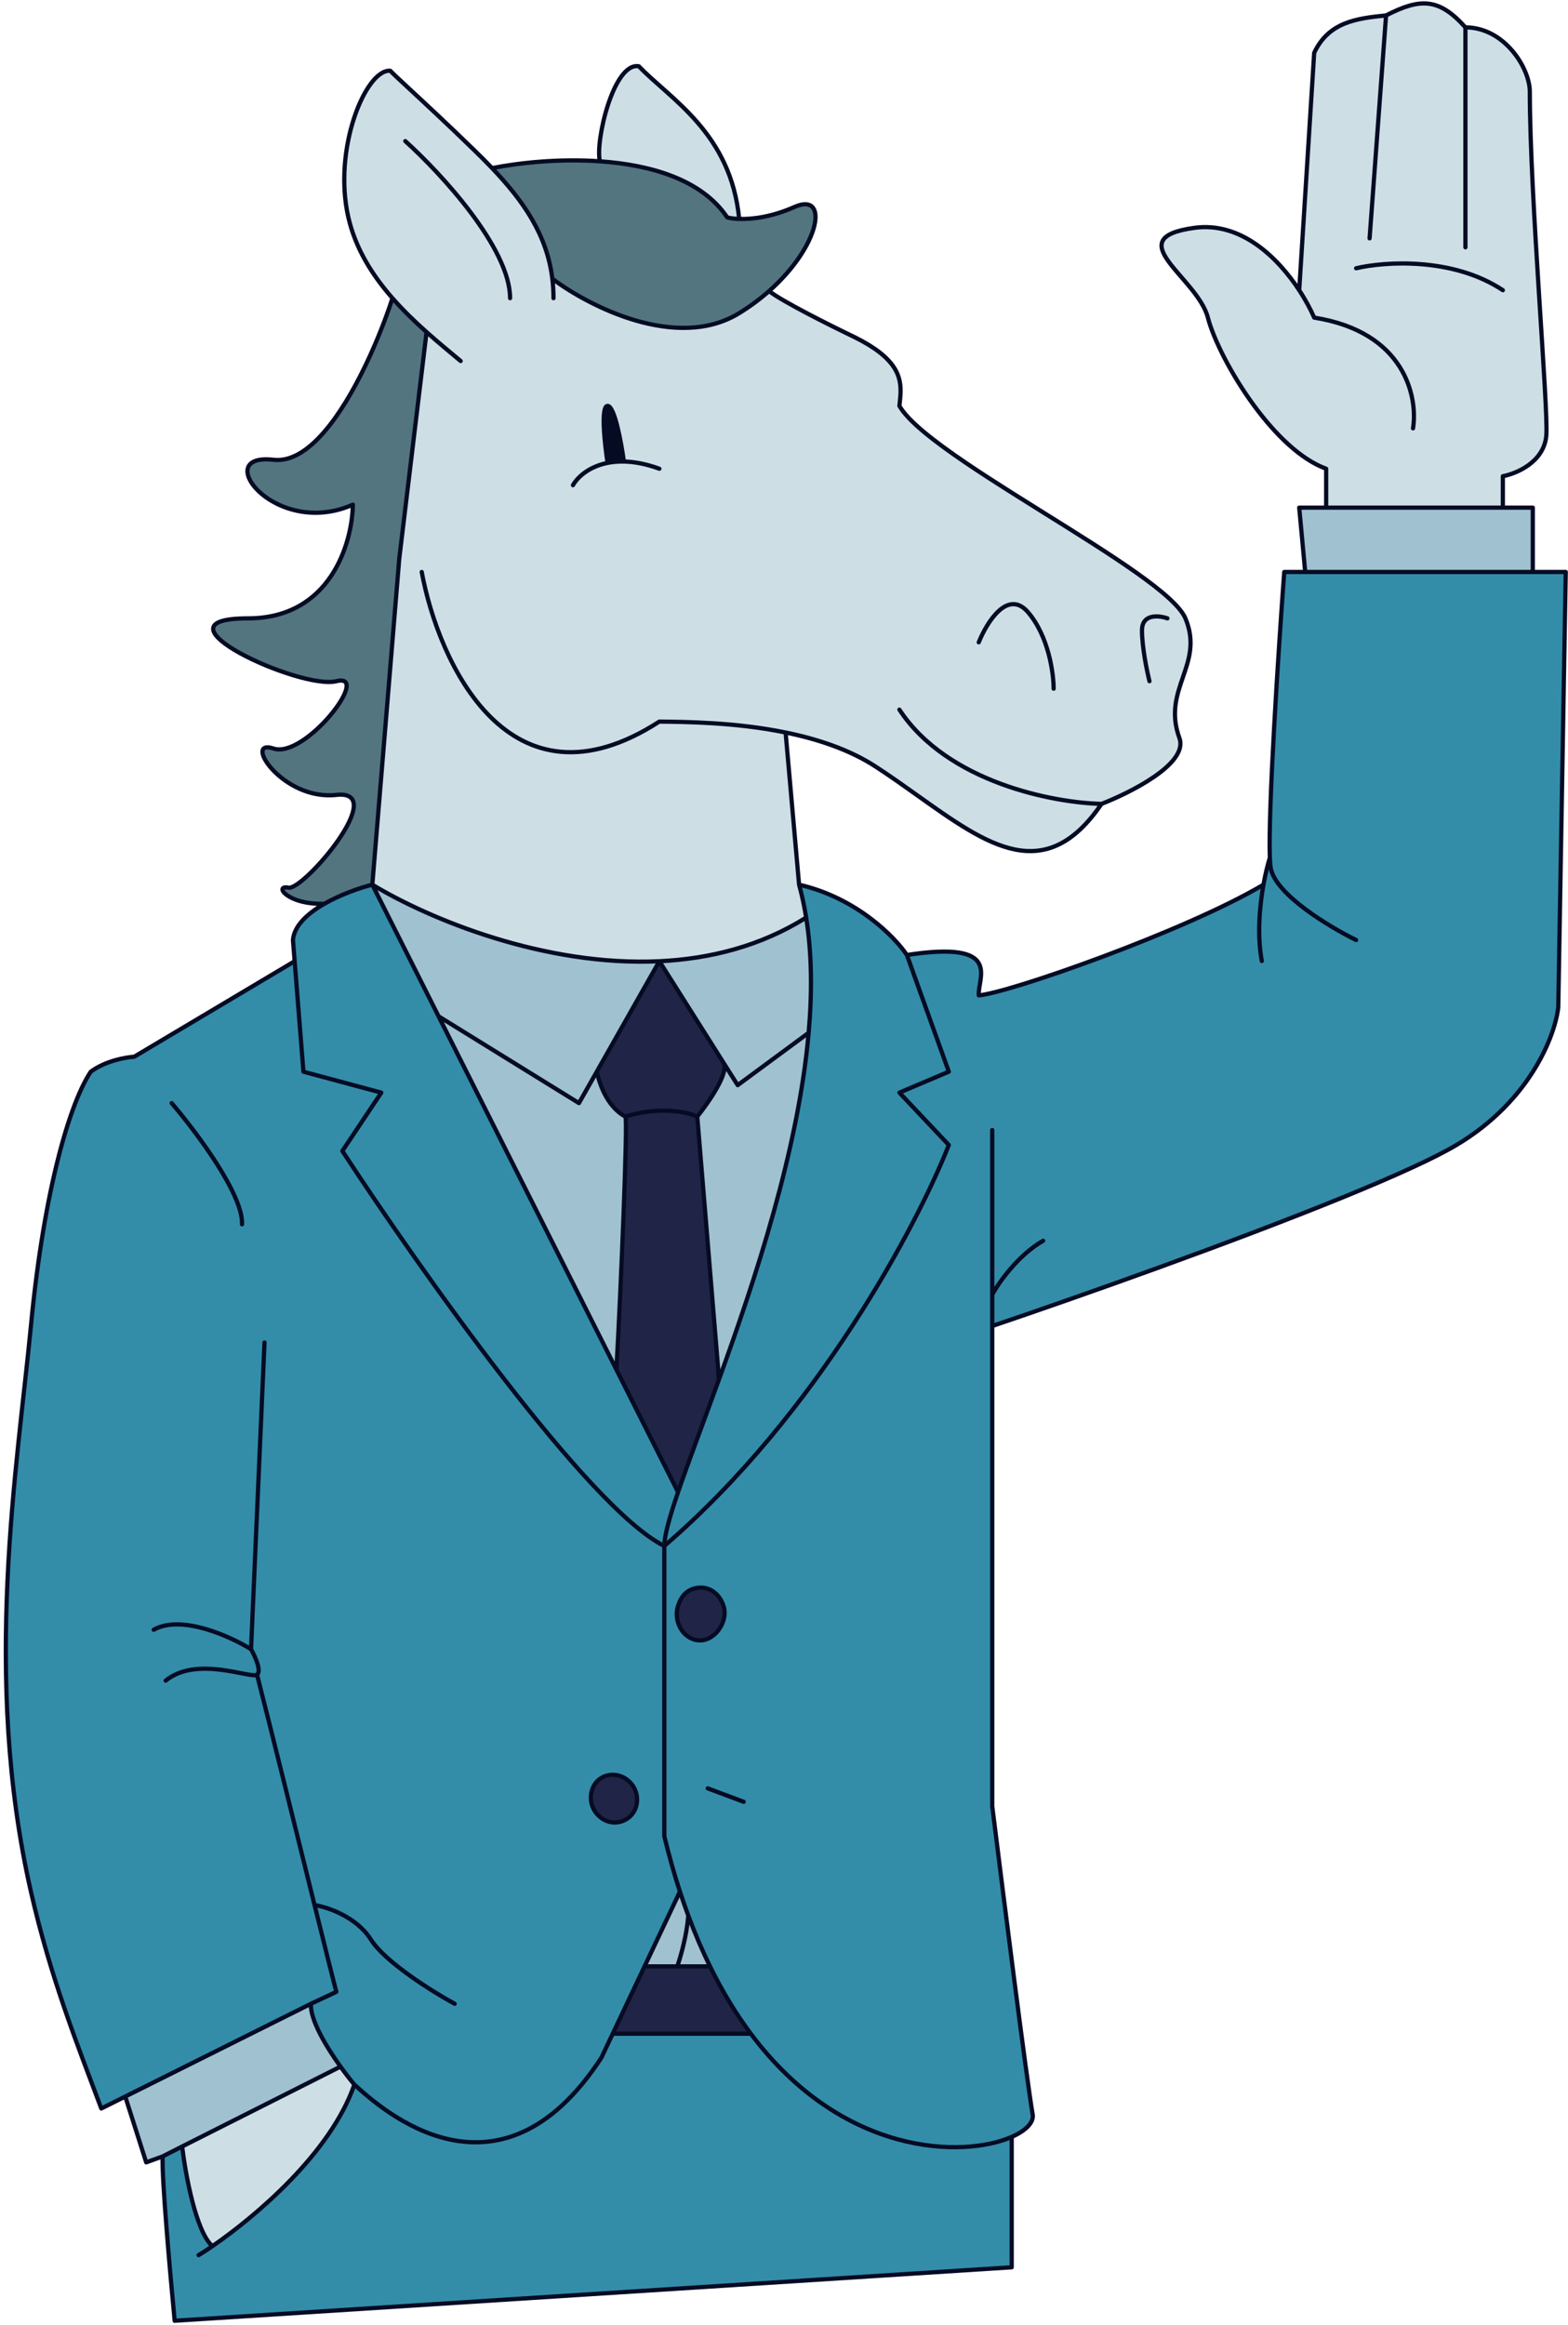 <svg width="197" height="292" viewBox="0 0 197 292" fill="none" xmlns="http://www.w3.org/2000/svg">
<path d="M75.373 20.261C81.754 20.707 88.193 22.556 91.364 27.306C91.694 27.398 92.206 27.478 92.869 27.5C91.815 16.68 84.215 12.46 80.264 8.326C77.066 7.762 74.745 17.849 75.373 20.261Z" fill="#CDDFE5"/>
<path d="M150.061 28.619C140.466 29.935 150.437 34.821 151.754 39.895C152.448 42.569 154.657 47.017 157.583 50.985C160.209 54.546 163.413 57.719 166.616 58.875V59.815V62.446V63.761H188.815V61.788V59.815C190.509 59.501 193.97 58.048 194.271 54.741C194.572 51.433 192.202 24.678 192.202 11.521C192.202 8.546 189.004 3.438 184.112 3.438C180.795 -0.261 178.466 -0.281 174.141 1.937C170.392 2.314 166.937 2.775 165.111 6.635L163.23 36.452C160.563 32.382 155.932 27.814 150.061 28.619Z" fill="#CDDFE5"/>
<path d="M26.687 282.13C32.105 278.399 41.559 270.435 44.519 261.835C44.031 261.249 43.418 260.466 42.781 259.579L22.884 269.612C23.287 273.033 24.612 280.326 26.687 282.13Z" fill="#CDDFE5"/>
<path d="M46.777 111.12L50.163 70.153L51.92 55.576L52.907 47.387L53.592 41.709C52.114 40.391 50.649 38.982 49.308 37.454C48.456 40.094 47.06 43.691 45.31 47.126C43.75 50.189 41.907 53.122 39.916 55.132C38.15 56.915 36.267 57.971 34.36 57.75C31.327 57.398 30.595 58.709 31.38 60.259C32.688 62.843 38.216 66.09 44.331 63.388C44.268 68.148 41.547 77.67 31.162 77.67C18.181 77.67 37.746 86.69 42.261 85.563C46.777 84.435 38.311 95.335 34.36 94.019C30.409 92.704 35.489 100.596 42.261 99.845C49.034 99.093 38.123 111.872 36.241 111.496C34.36 111.12 36.053 113.663 40.756 113.519C42.8 112.35 45.191 111.524 46.777 111.12Z" fill="#53757F"/>
<path d="M61.827 21.12C65.73 25.214 68.713 29.458 69.394 35.011C73.958 38.456 85.042 44.144 92.869 39.334C94.279 38.467 95.533 37.525 96.631 36.556C103.15 30.802 104.177 24.061 99.829 25.991C96.953 27.268 94.473 27.553 92.869 27.5C92.206 27.478 91.694 27.398 91.364 27.306C88.193 22.556 81.754 20.707 75.373 20.261C70.244 19.901 65.153 20.448 61.827 21.12Z" fill="#53757F"/>
<path d="M82.84 120.736C68.422 121.417 53.976 115.467 46.777 111.12L55.102 127.657L72.739 138.557L74.976 134.611L82.84 120.736Z" fill="#A0C1D0"/>
<path d="M72.739 138.557L55.102 127.657L77.442 172.029C78.006 162.187 78.903 140.425 78.571 140.248C76.104 138.933 75.233 135.738 74.976 134.611L72.739 138.557Z" fill="#A0C1D0"/>
<path d="M101.283 115.254C95.558 118.844 89.201 120.436 82.84 120.736L90.898 133.483L92.68 136.302L101.597 129.725C102.044 124.66 102.006 119.768 101.283 115.254Z" fill="#A0C1D0"/>
<path d="M101.597 129.725L92.68 136.302L90.898 133.483C91.659 134.686 89.017 138.494 87.601 140.248L90.235 172.029L90.31 173.321C94.886 160.7 100.297 144.478 101.597 129.725Z" fill="#A0C1D0"/>
<path d="M166.616 63.761H163.23L163.982 71.844H192.578V63.761H188.815H166.616Z" fill="#A0C1D0"/>
<path d="M18.369 271.607L20.438 270.855L22.884 269.612L42.781 259.579C40.965 257.053 38.952 253.69 39.063 251.687L15.735 263.338L18.369 271.607Z" fill="#A0C1D0"/>
<path fill-rule="evenodd" clip-rule="evenodd" d="M163.982 71.844H161.348C160.605 81.894 159.31 101.791 159.542 107.738C159.297 108.511 158.994 109.696 158.739 111.12C148.948 116.946 126.732 124.724 122.97 125.025C122.782 122.895 126.168 118.073 113.939 119.953L119.207 134.611L112.999 137.241L119.207 143.819C115.319 153.716 102.727 177.645 83.462 194.182V230.639C84.056 233.1 84.713 235.415 85.423 237.592C85.76 238.625 86.109 239.626 86.47 240.597C87.322 242.893 88.237 245.02 89.204 246.989C90.79 250.216 92.515 253.019 94.33 255.445C105.875 270.877 121.06 271.064 127.109 268.408C128.918 267.613 129.91 266.564 129.742 265.593C128.99 261.233 126.042 237.968 124.663 226.881V166.557C135.414 162.92 154.712 156.103 168.685 150.404C171.993 149.055 175.001 147.768 177.528 146.601C179.768 145.567 181.63 144.626 182.983 143.819C185.292 142.443 187.218 140.9 188.815 139.306C193.675 134.455 195.493 129.123 195.776 126.53L196.617 77.67L196.717 71.844H192.578H163.982ZM85.189 201.699C85.583 200.472 86.326 199.639 87.601 199.444C89.144 199.208 90.409 200.219 90.898 201.699C91.565 203.714 89.704 206.323 87.601 206.021C85.686 205.747 84.599 203.539 85.189 201.699Z" fill="#338DA9"/>
<path fill-rule="evenodd" clip-rule="evenodd" d="M83.462 230.639V194.182C73.98 189.522 52.546 159.166 43.014 144.57L47.905 137.241L38.123 134.611L37.018 120.736L16.864 132.731C15.798 132.794 13.214 133.257 11.408 134.611C8.9 138.306 5.561 149.013 3.883 166.557C2.204 184.101 -2.282 210.543 3.883 237.592C6.368 248.5 9.778 256.949 12.725 264.841L15.735 263.338L39.063 251.687C38.952 253.69 40.965 257.053 42.781 259.579C43.418 260.466 44.031 261.249 44.519 261.835L44.528 261.842C47.856 264.864 62.628 278.279 75.561 258.452L76.982 255.445L80.981 246.989L85.423 237.592C84.713 235.415 84.056 233.1 83.462 230.639ZM74.976 227.82C73.808 226.481 74.034 224.221 75.561 223.31C77.017 222.441 78.939 223.112 79.7 224.626C80.419 226.058 79.986 227.816 78.571 228.572C77.306 229.248 75.918 228.901 74.976 227.82Z" fill="#338DA9"/>
<path d="M20.438 270.855C20.288 273.26 21.379 285.621 21.943 291.501L127.109 284.785V268.408C121.06 271.064 105.875 270.877 94.33 255.445H76.982L75.561 258.452C62.628 278.279 47.856 264.864 44.528 261.842L44.519 261.835C41.559 270.435 32.105 278.399 26.687 282.13C24.612 280.326 23.287 273.033 22.884 269.612L20.438 270.855Z" fill="#338DA9"/>
<path d="M83.462 194.182C83.462 192.892 84.121 190.552 85.189 187.417L77.442 172.029L55.102 127.657L46.777 111.12C45.191 111.524 42.8 112.35 40.756 113.519C38.678 114.709 36.957 116.254 36.806 118.073L37.018 120.736L38.123 134.611L47.905 137.241L43.014 144.57C52.546 159.166 73.98 189.522 83.462 194.182Z" fill="#338DA9"/>
<path d="M113.939 119.953C112.434 117.697 107.618 112.774 100.394 111.12C100.513 111.554 100.625 111.993 100.729 112.436C100.946 113.357 101.13 114.297 101.283 115.254C102.006 119.768 102.044 124.66 101.597 129.725C100.297 144.478 94.886 160.7 90.31 173.321C88.303 178.854 86.458 183.696 85.189 187.417C84.121 190.552 83.462 192.892 83.462 194.182C102.727 177.645 115.319 153.716 119.207 143.819L112.999 137.241L119.207 134.611L113.939 119.953Z" fill="#338DA9"/>
<path d="M76.982 255.445H94.33C92.515 253.019 90.79 250.216 89.204 246.989H85.092H80.981L76.982 255.445Z" fill="#202547"/>
<path d="M75.561 223.31C74.034 224.221 73.808 226.481 74.976 227.82C75.918 228.901 77.306 229.248 78.571 228.572C79.986 227.816 80.419 226.058 79.7 224.626C78.939 223.112 77.017 222.441 75.561 223.31Z" fill="#202547"/>
<path d="M87.601 199.444C86.326 199.639 85.583 200.472 85.189 201.699C84.599 203.539 85.686 205.747 87.601 206.021C89.704 206.323 91.565 203.714 90.898 201.699C90.409 200.219 89.144 199.208 87.601 199.444Z" fill="#202547"/>
<path d="M77.442 172.029L85.189 187.417C86.458 183.696 88.303 178.854 90.31 173.321L90.235 172.029L87.601 140.248C86.409 139.684 82.935 138.895 78.571 140.248C78.903 140.425 78.006 162.187 77.442 172.029Z" fill="#202547"/>
<path d="M82.84 120.736L74.976 134.611C75.233 135.738 76.104 138.933 78.571 140.248C82.935 138.895 86.409 139.684 87.601 140.248C89.017 138.494 91.659 134.686 90.898 133.483L82.84 120.736Z" fill="#202547"/>
<path d="M85.423 237.592L80.981 246.989H85.092C85.488 245.86 86.317 243.002 86.47 240.597C86.109 239.626 85.76 238.625 85.423 237.592Z" fill="#A0C1D0"/>
<path d="M85.092 246.989H89.204C88.237 245.02 87.322 242.893 86.47 240.597C86.317 243.002 85.488 245.86 85.092 246.989Z" fill="#A0C1D0"/>
<path fill-rule="evenodd" clip-rule="evenodd" d="M100.394 111.12C100.513 111.554 100.625 111.993 100.729 112.436C100.946 113.357 101.13 114.297 101.283 115.254C95.558 118.844 89.201 120.436 82.84 120.736C68.422 121.417 53.976 115.467 46.777 111.12L50.163 70.153L51.92 55.576L52.907 47.387L53.592 41.709C52.114 40.391 50.649 38.982 49.308 37.454C46.769 34.561 44.672 31.24 43.767 27.306C41.782 18.689 45.961 8.639 49.034 8.89C49.311 9.191 50.164 9.982 51.445 11.17C53.361 12.945 56.233 15.607 59.569 18.85C60.348 19.606 61.103 20.36 61.827 21.12C65.73 25.214 68.713 29.458 69.394 35.011C73.958 38.456 85.042 44.144 92.869 39.334C94.279 38.467 95.533 37.525 96.631 36.556C98.136 37.792 104.407 40.927 107.355 42.34C112.625 44.95 113.236 47.282 113.137 49.457C113.119 49.856 113.076 50.251 113.035 50.64C113.023 50.755 113.01 50.87 112.999 50.985C114.075 52.866 117.276 55.378 121.356 58.142C123.104 59.327 125.014 60.558 126.987 61.805C128.422 62.713 129.89 63.629 131.354 64.543C139.597 69.686 147.704 74.745 148.932 77.67C150.159 80.592 149.397 82.805 148.618 85.068C147.845 87.316 147.054 89.613 148.179 92.704C149.367 95.966 141.783 99.657 138.396 100.972C131.317 111.343 124.107 106.21 115.335 99.965C113.616 98.741 111.838 97.475 109.989 96.274C106.702 94.14 102.69 92.823 98.701 92.006L100.394 111.12ZM76.335 50.985C75.449 50.985 75.966 55.756 76.335 58.142C76.952 58.019 77.634 57.954 78.383 57.97C78.069 55.641 77.221 50.985 76.335 50.985Z" fill="#CDDFE5"/>
<path d="M76.335 58.142C75.966 55.756 75.449 50.985 76.335 50.985C77.221 50.985 78.069 55.641 78.383 57.97C77.634 57.954 76.952 58.019 76.335 58.142Z" fill="#060B24"/>
<path d="M177.528 53.801C178.155 49.917 176.55 41.699 165.111 39.895C164.684 38.908 164.049 37.704 163.23 36.452M166.616 63.761H163.23L163.982 71.844M166.616 63.761H188.815M166.616 63.761V62.446V59.815V58.875C163.413 57.719 160.209 54.546 157.583 50.985C154.657 47.017 152.448 42.569 151.754 39.895C150.437 34.821 140.466 29.935 150.061 28.619C155.932 27.814 160.563 32.382 163.23 36.452M188.815 63.761H192.578V71.844M188.815 63.761V61.788V59.815C190.509 59.501 193.97 58.048 194.271 54.741C194.572 51.433 192.202 24.678 192.202 11.521C192.202 8.546 189.004 3.438 184.112 3.438M163.23 36.452L165.111 6.635C166.937 2.775 170.392 2.314 174.141 1.937M163.982 71.844H161.348C160.605 81.894 159.31 101.791 159.542 107.738M163.982 71.844H192.578M192.578 71.844H196.717L196.617 77.67L195.776 126.53C195.493 129.123 193.675 134.455 188.815 139.306C187.218 140.9 185.292 142.443 182.983 143.819C181.63 144.626 179.768 145.567 177.528 146.601C175.001 147.768 171.993 149.055 168.685 150.404C154.712 156.103 135.414 162.92 124.663 166.557M170.379 118.073C167.055 116.445 160.257 112.36 159.655 109.053C159.602 108.76 159.565 108.315 159.542 107.738M159.542 107.738C159.297 108.511 158.994 109.696 158.739 111.12M158.526 120.704C157.933 117.445 158.249 113.846 158.739 111.12M158.739 111.12C148.948 116.946 126.732 124.724 122.97 125.025C122.782 122.895 126.168 118.073 113.939 119.953M113.939 119.953C112.434 117.697 107.618 112.774 100.394 111.12M113.939 119.953L119.207 134.611L112.999 137.241L119.207 143.819C115.319 153.716 102.727 177.645 83.462 194.182M100.394 111.12C100.513 111.554 100.625 111.993 100.729 112.436C100.946 113.357 101.13 114.297 101.283 115.254M100.394 111.12L98.701 92.006M124.663 166.557V226.881C126.042 237.968 128.99 261.233 129.742 265.593C129.91 266.564 128.918 267.613 127.109 268.408M124.663 166.557V162.611M83.462 230.639C83.462 221.118 83.462 200.496 83.462 194.182M83.462 230.639C84.056 233.1 84.713 235.415 85.423 237.592M83.462 230.639V194.182M83.462 194.182C83.462 192.892 84.121 190.552 85.189 187.417M83.462 194.182C73.98 189.522 52.546 159.166 43.014 144.57L47.905 137.241L38.123 134.611L37.018 120.736M85.189 187.417L77.442 172.029M85.189 187.417C86.458 183.696 88.303 178.854 90.31 173.321M46.777 111.12L50.163 70.153L51.92 55.576L52.907 47.387L53.592 41.709M46.777 111.12C53.976 115.467 68.422 121.417 82.84 120.736M46.777 111.12L55.102 127.657M46.777 111.12C45.191 111.524 42.8 112.35 40.756 113.519M101.283 115.254C95.558 118.844 89.201 120.436 82.84 120.736M101.283 115.254C102.006 119.768 102.044 124.66 101.597 129.725M82.84 120.736L74.976 134.611M82.84 120.736L90.898 133.483M55.102 127.657L72.739 138.557L74.976 134.611M55.102 127.657L77.442 172.029M101.597 129.725L92.681 136.302L90.898 133.483M101.597 129.725C100.297 144.478 94.886 160.7 90.31 173.321M74.976 134.611C75.233 135.738 76.104 138.933 78.571 140.248M78.571 140.248C78.903 140.425 78.006 162.187 77.442 172.029M78.571 140.248C82.935 138.895 86.409 139.684 87.601 140.248M87.601 140.248L90.235 172.029L90.31 173.321M87.601 140.248C89.017 138.494 91.659 134.686 90.898 133.483M88.918 224.626L93.433 226.317M124.663 141.94V162.611M124.663 162.611C125.478 161.108 127.899 157.65 131.059 155.846M37.018 120.736L36.806 118.073C36.957 116.254 38.678 114.709 40.756 113.519M37.018 120.736L16.864 132.731C15.798 132.794 13.214 133.257 11.408 134.611C8.9 138.306 5.561 149.013 3.883 166.557C2.204 184.101 -2.282 210.543 3.883 237.592C6.368 248.5 9.778 256.949 12.725 264.841L15.735 263.338M24.953 283.258C25.459 282.952 26.043 282.574 26.687 282.13M44.519 261.835C41.559 270.435 32.105 278.399 26.687 282.13M44.519 261.835C44.031 261.249 43.418 260.466 42.781 259.579M44.519 261.835L44.528 261.842M44.519 261.835C44.522 261.837 44.525 261.84 44.528 261.842M20.438 270.855C20.288 273.26 21.379 285.621 21.943 291.501L127.109 284.785V268.408M20.438 270.855L18.369 271.607L15.735 263.338M20.438 270.855L22.884 269.612M39.063 251.687L15.735 263.338M39.063 251.687L42.261 250.183C42.028 249.368 40.941 245.013 39.518 239.284M39.063 251.687C38.952 253.69 40.965 257.053 42.781 259.579M22.884 269.612C23.287 273.033 24.612 280.326 26.687 282.13M22.884 269.612L42.781 259.579M21.567 138.557C24.577 142.065 30.56 150.02 30.409 153.779M33.231 168.625L31.538 207.149M31.538 207.149C28.904 205.52 22.771 202.751 19.309 204.706M31.538 207.149C32.04 208.026 32.892 209.893 32.291 210.344M32.291 210.344C31.538 210.907 24.765 207.901 20.814 211.095M32.291 210.344C34.173 217.713 37.266 230.219 39.518 239.284M85.423 237.592L80.981 246.989M85.423 237.592C85.76 238.625 86.109 239.626 86.47 240.597M39.518 239.284C41.122 239.534 44.782 240.75 46.589 243.606C48.395 246.462 54.365 250.183 57.124 251.687M76.982 255.445L75.561 258.452C62.628 278.279 47.856 264.864 44.528 261.842M76.982 255.445H94.33M76.982 255.445L80.981 246.989M94.33 255.445C92.515 253.019 90.79 250.216 89.204 246.989M94.33 255.445C105.875 270.877 121.06 271.064 127.109 268.408M89.204 246.989H85.092M89.204 246.989C88.237 245.02 87.322 242.893 86.47 240.597M80.981 246.989H85.092M52.985 71.844C55.078 83.182 63.98 102.814 82.84 90.636C86.049 90.675 92.346 90.705 98.701 92.006M138.396 100.972C132.439 100.847 119.019 98.304 112.999 89.133M138.396 100.972C141.783 99.657 149.367 95.966 148.179 92.704C147.054 89.613 147.845 87.316 148.618 85.068C149.397 82.805 150.159 80.592 148.932 77.67C147.704 74.745 139.597 69.686 131.354 64.543C129.89 63.629 128.422 62.713 126.987 61.805C125.014 60.558 123.104 59.327 121.356 58.142C117.276 55.378 114.075 52.866 112.999 50.985C113.01 50.87 113.023 50.755 113.035 50.64C113.076 50.251 113.119 49.856 113.137 49.457C113.236 47.282 112.625 44.95 107.355 42.34C104.407 40.927 98.136 37.792 96.631 36.556M138.396 100.972C131.317 111.343 124.107 106.21 115.335 99.965C113.616 98.741 111.838 97.475 109.989 96.274C106.702 94.14 102.69 92.823 98.701 92.006M122.97 80.677C123.973 78.171 126.619 73.911 129.178 76.918C131.737 79.925 132.376 84.56 132.376 86.502M146.674 77.67C145.608 77.294 143.476 77.069 143.476 79.173C143.476 81.278 144.103 84.31 144.417 85.563M69.54 37.454C69.54 36.611 69.49 35.798 69.394 35.011M57.876 45.347C56.505 44.205 55.042 43.001 53.592 41.709M50.916 17.722C55.305 21.669 64.085 31.14 64.085 37.454M61.827 21.12C61.103 20.36 60.348 19.606 59.569 18.85C56.233 15.607 53.361 12.945 51.445 11.17C50.164 9.982 49.311 9.191 49.034 8.89C45.961 8.639 41.782 18.689 43.767 27.306C44.672 31.24 46.769 34.561 49.308 37.454M61.827 21.12C65.73 25.214 68.713 29.458 69.394 35.011M61.827 21.12C65.153 20.448 70.244 19.901 75.373 20.261M69.394 35.011C73.958 38.456 85.042 44.144 92.869 39.334C94.279 38.467 95.533 37.525 96.631 36.556M96.631 36.556C103.15 30.802 104.177 24.061 99.829 25.991C96.953 27.268 94.473 27.553 92.869 27.5M75.373 20.261C81.754 20.707 88.193 22.556 91.364 27.306C91.694 27.398 92.206 27.478 92.869 27.5M75.373 20.261C74.745 17.849 77.066 7.762 80.264 8.326C84.215 12.46 91.815 16.68 92.869 27.5M53.592 41.709C52.114 40.391 50.649 38.982 49.308 37.454M49.308 37.454C48.456 40.094 47.06 43.691 45.31 47.126C43.75 50.189 41.907 53.122 39.916 55.132C38.15 56.915 36.267 57.971 34.36 57.75C31.327 57.398 30.595 58.709 31.38 60.259C32.688 62.843 38.216 66.09 44.331 63.388C44.268 68.148 41.547 77.67 31.162 77.67C18.181 77.67 37.746 86.69 42.261 85.563C46.777 84.435 38.311 95.335 34.36 94.019C30.409 92.704 35.489 100.596 42.261 99.845C49.034 99.093 38.123 111.872 36.241 111.496C34.36 111.12 36.053 113.663 40.756 113.519M174.141 1.937L172.072 29.937M174.141 1.937C178.466 -0.281 180.795 -0.261 184.112 3.438M184.112 3.438V31.065M170.379 33.696C173.89 32.863 182.494 32.247 188.815 36.452M85.092 246.989C85.488 245.86 86.317 243.002 86.47 240.597M71.986 60.943C72.532 59.966 73.953 58.618 76.335 58.142M82.84 58.875C81.153 58.262 79.67 57.997 78.383 57.97M76.335 58.142C75.966 55.756 75.449 50.985 76.335 50.985C77.221 50.985 78.069 55.641 78.383 57.97M76.335 58.142C76.952 58.019 77.634 57.954 78.383 57.97M87.601 199.444C86.326 199.639 85.583 200.472 85.189 201.699C84.599 203.539 85.686 205.747 87.601 206.021C89.704 206.323 91.565 203.714 90.898 201.699C90.409 200.219 89.144 199.208 87.601 199.444ZM75.561 223.31C74.034 224.221 73.808 226.481 74.976 227.82C75.918 228.901 77.306 229.248 78.571 228.572C79.986 227.816 80.419 226.058 79.7 224.626C78.939 223.112 77.017 222.441 75.561 223.31Z" stroke="#060B24" stroke-width="0.532" stroke-linecap="round" stroke-linejoin="round"/>
</svg>

